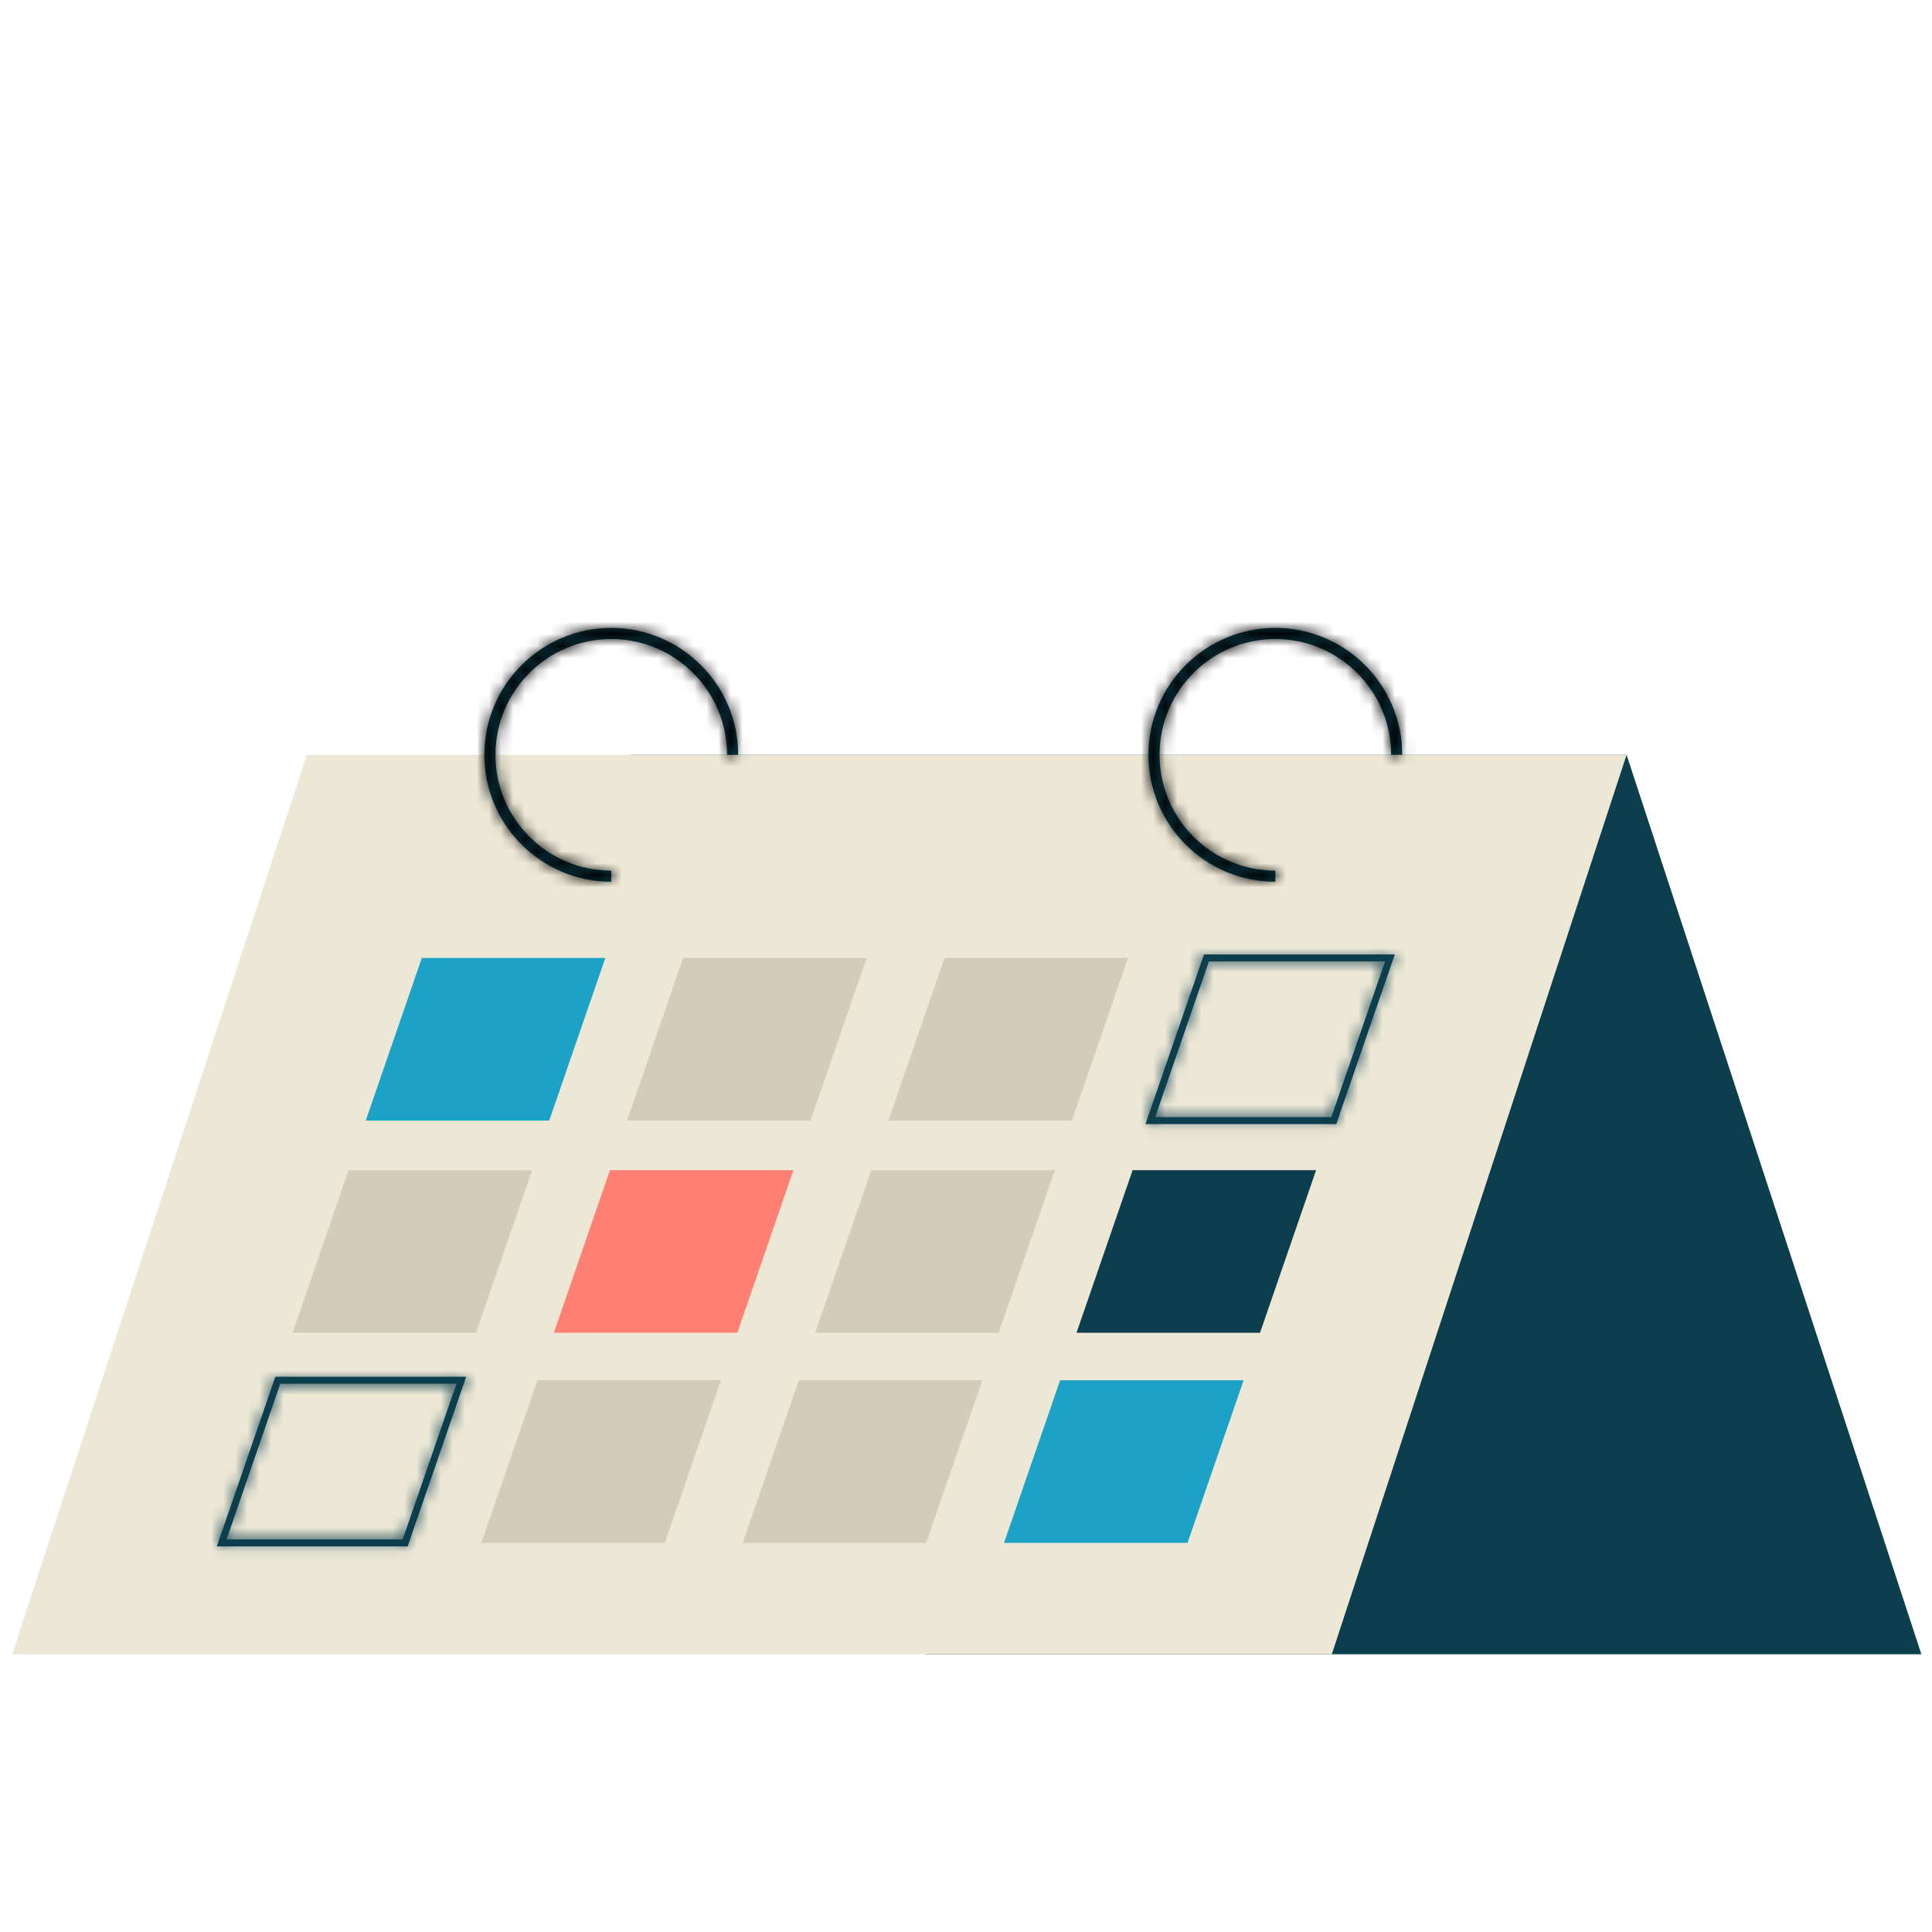 <svg width="160" height="160" viewBox="0 0 160 160" fill="none" xmlns="http://www.w3.org/2000/svg">
  <g clip-path="url(#clip0_599_5)">
    <path fill-rule="evenodd" clip-rule="evenodd" d="M52.215 62.512L76.627 137H159.12L134.707 62.512H52.215Z" fill="#0C3E4D"/>
    <path fill-rule="evenodd" clip-rule="evenodd" d="M25.413 62.512L1 137H110.294L134.707 62.512H25.413Z" fill="#EDE8D6"/>
    <path fill-rule="evenodd" clip-rule="evenodd" d="M73.574 92.801H88.77L93.416 79.333H78.22L73.574 92.801Z" fill="#D3CCB8"/>
    <mask id="path-4-inside-1_599_5" fill="white">
      <path fill-rule="evenodd" clip-rule="evenodd" d="M95.669 92.513H110.258L114.706 79.62H100.117L95.669 92.513ZM110.667 93.088H94.863L99.707 79.046H115.511L110.667 93.088Z"/>
    </mask>
    <path fill-rule="evenodd" clip-rule="evenodd" d="M95.669 92.513H110.258L114.706 79.62H100.117L95.669 92.513ZM110.667 93.088H94.863L99.707 79.046H115.511L110.667 93.088Z" fill="#0C3E4D"/>
    <path d="M95.669 92.513L92.833 91.535L91.461 95.513H95.669V92.513ZM110.258 92.513V95.513H112.397L113.094 93.492L110.258 92.513ZM114.706 79.62L117.542 80.599L118.914 76.62H114.706V79.62ZM100.117 79.62V76.62H97.978L97.281 78.642L100.117 79.62ZM110.667 93.088V96.088H112.806L113.503 94.066L110.667 93.088ZM94.863 93.088L92.027 92.11L90.655 96.088H94.863V93.088ZM99.707 79.046V76.046H97.569L96.871 78.067L99.707 79.046ZM115.511 79.046L118.347 80.024L119.72 76.046H115.511V79.046ZM95.669 95.513H110.258V89.513H95.669V95.513ZM113.094 93.492L117.542 80.599L111.87 78.642L107.422 91.535L113.094 93.492ZM114.706 76.62H100.117V82.62H114.706V76.62ZM97.281 78.642L92.833 91.535L98.505 93.492L102.953 80.599L97.281 78.642ZM110.667 90.088H94.863V96.088H110.667V90.088ZM97.699 94.066L102.543 80.024L96.871 78.067L92.027 92.11L97.699 94.066ZM99.707 82.046H115.511V76.046H99.707V82.046ZM112.675 78.067L107.831 92.11L113.503 94.066L118.347 80.024L112.675 78.067Z" fill="#0C3E4D" mask="url(#path-4-inside-1_599_5)"/>
    <path fill-rule="evenodd" clip-rule="evenodd" d="M51.93 92.801H67.126L71.772 79.333H56.576L51.93 92.801Z" fill="#D3CCB8"/>
    <path fill-rule="evenodd" clip-rule="evenodd" d="M30.289 92.801H45.485L50.131 79.333H34.935L30.289 92.801Z" fill="#1da2c7"/>
    <path fill-rule="evenodd" clip-rule="evenodd" d="M89.152 110.376H104.349L108.994 96.909H93.798L89.152 110.376Z" fill="#0C3E4D"/>
    <path fill-rule="evenodd" clip-rule="evenodd" d="M67.512 110.376H82.708L87.354 96.909H72.158L67.512 110.376Z" fill="#D3CCB8"/>
    <path fill-rule="evenodd" clip-rule="evenodd" d="M45.867 110.376H61.063L65.709 96.909H50.513L45.867 110.376Z" fill="#FF8073"/>
    <path fill-rule="evenodd" clip-rule="evenodd" d="M24.227 110.376H39.423L44.069 96.909H28.872L24.227 110.376Z" fill="#D3CCB8"/>
    <path fill-rule="evenodd" clip-rule="evenodd" d="M83.148 127.775H98.345L102.991 114.308H87.794L83.148 127.775Z" fill="#1da2c7"/>
    <path fill-rule="evenodd" clip-rule="evenodd" d="M61.508 127.775H76.704L81.35 114.308H66.154L61.508 127.775Z" fill="#D3CCB8"/>
    <path fill-rule="evenodd" clip-rule="evenodd" d="M39.863 127.775H55.059L59.706 114.308H44.509L39.863 127.775Z" fill="#D3CCB8"/>
    <mask id="path-15-inside-2_599_5" fill="white">
      <path fill-rule="evenodd" clip-rule="evenodd" d="M18.763 127.488H33.351L37.799 114.595H23.211L18.763 127.488ZM33.761 128.063H17.957L22.801 114.02H38.605L33.761 128.063Z"/>
    </mask>
    <path fill-rule="evenodd" clip-rule="evenodd" d="M18.763 127.488H33.351L37.799 114.595H23.211L18.763 127.488ZM33.761 128.063H17.957L22.801 114.02H38.605L33.761 128.063Z" fill="#0C3E4D"/>
    <path d="M18.763 127.488L15.927 126.51L14.554 130.488H18.763V127.488ZM33.351 127.488V130.488H35.49L36.187 128.466L33.351 127.488ZM37.799 114.595L40.635 115.573L42.007 111.595H37.799V114.595ZM23.211 114.595V111.595H21.072L20.375 113.616L23.211 114.595ZM33.761 128.063V131.063H35.9L36.597 129.041L33.761 128.063ZM17.957 128.063L15.121 127.084L13.749 131.063H17.957V128.063ZM22.801 114.02V111.02H20.663L19.965 113.042L22.801 114.02ZM38.605 114.02L41.441 114.999L42.813 111.02H38.605V114.02ZM18.763 130.488H33.351V124.488H18.763V130.488ZM36.187 128.466L40.635 115.573L34.963 113.616L30.515 126.51L36.187 128.466ZM37.799 111.595H23.211V117.595H37.799V111.595ZM20.375 113.616L15.927 126.51L21.599 128.466L26.047 115.573L20.375 113.616ZM33.761 125.063H17.957V131.063H33.761V125.063ZM20.793 129.041L25.637 114.999L19.965 113.042L15.121 127.084L20.793 129.041ZM22.801 117.02H38.605V111.02H22.801V117.02ZM35.769 113.042L30.925 127.084L36.597 129.041L41.441 114.999L35.769 113.042Z" fill="#0C3E4D" mask="url(#path-15-inside-2_599_5)"/>
    <mask id="path-17-inside-3_599_5" fill="white">
      <path fill-rule="evenodd" clip-rule="evenodd" d="M105.617 73.024C99.821 73.024 95.106 68.308 95.106 62.512C95.106 56.716 99.821 52 105.617 52C111.414 52 116.129 56.716 116.129 62.512H115.206C115.206 57.225 110.904 52.923 105.617 52.923C100.33 52.923 96.029 57.225 96.029 62.512C96.029 67.799 100.33 72.1 105.617 72.1V73.024Z"/>
    </mask>
    <path fill-rule="evenodd" clip-rule="evenodd" d="M105.617 73.024C99.821 73.024 95.106 68.308 95.106 62.512C95.106 56.716 99.821 52 105.617 52C111.414 52 116.129 56.716 116.129 62.512H115.206C115.206 57.225 110.904 52.923 105.617 52.923C100.33 52.923 96.029 57.225 96.029 62.512C96.029 67.799 100.33 72.1 105.617 72.1V73.024Z" fill="#0C3E4D"/>
    <path d="M105.617 73.024V76.024H108.617V73.024H105.617ZM116.129 62.512V65.512H119.129V62.512H116.129ZM115.206 62.512H112.206V65.512H115.206V62.512ZM105.617 72.1H108.617V69.1H105.617V72.1ZM105.617 70.024C101.478 70.024 98.106 66.651 98.106 62.512H92.106C92.106 69.965 98.164 76.024 105.617 76.024V70.024ZM98.106 62.512C98.106 58.372 101.478 55 105.617 55V49C98.164 49 92.106 55.059 92.106 62.512H98.106ZM105.617 55C109.757 55 113.129 58.373 113.129 62.512H119.129C119.129 55.059 113.071 49 105.617 49V55ZM116.129 59.512H115.206V65.512H116.129V59.512ZM118.206 62.512C118.206 55.568 112.561 49.923 105.617 49.923V55.923C109.247 55.923 112.206 58.882 112.206 62.512H118.206ZM105.617 49.923C98.673 49.923 93.029 55.568 93.029 62.512H99.029C99.029 58.882 101.987 55.923 105.617 55.923V49.923ZM93.029 62.512C93.029 69.456 98.673 75.1 105.617 75.1V69.1C101.987 69.1 99.029 66.142 99.029 62.512H93.029ZM102.617 72.1V73.024H108.617V72.1H102.617Z" fill="black" mask="url(#path-17-inside-3_599_5)"/>
    <mask id="path-19-inside-4_599_5" fill="white">
      <path fill-rule="evenodd" clip-rule="evenodd" d="M50.621 73.024C44.825 73.024 40.109 68.308 40.109 62.512C40.109 56.716 44.825 52 50.621 52C56.417 52 61.133 56.716 61.133 62.512H60.21C60.21 57.225 55.908 52.923 50.621 52.923C45.334 52.923 41.032 57.225 41.032 62.512C41.032 67.799 45.334 72.1 50.621 72.1V73.024Z"/>
    </mask>
    <path fill-rule="evenodd" clip-rule="evenodd" d="M50.621 73.024C44.825 73.024 40.109 68.308 40.109 62.512C40.109 56.716 44.825 52 50.621 52C56.417 52 61.133 56.716 61.133 62.512H60.21C60.21 57.225 55.908 52.923 50.621 52.923C45.334 52.923 41.032 57.225 41.032 62.512C41.032 67.799 45.334 72.1 50.621 72.1V73.024Z" fill="#0C3E4D"/>
    <path d="M50.621 73.024V76.024H53.621V73.024H50.621ZM61.133 62.512V65.512H64.133V62.512H61.133ZM60.21 62.512H57.21V65.512H60.21V62.512ZM50.621 72.1H53.621V69.1H50.621V72.1ZM50.621 70.024C46.482 70.024 43.109 66.651 43.109 62.512H37.109C37.109 69.965 43.168 76.024 50.621 76.024V70.024ZM43.109 62.512C43.109 58.373 46.482 55 50.621 55V49C43.168 49 37.109 55.059 37.109 62.512H43.109ZM50.621 55C54.761 55 58.133 58.372 58.133 62.512H64.133C64.133 55.059 58.074 49 50.621 49V55ZM61.133 59.512H60.21V65.512H61.133V59.512ZM63.21 62.512C63.21 55.568 57.565 49.923 50.621 49.923V55.923C54.252 55.923 57.21 58.882 57.21 62.512H63.21ZM50.621 49.923C43.677 49.923 38.032 55.568 38.032 62.512H44.032C44.032 58.882 46.991 55.923 50.621 55.923V49.923ZM38.032 62.512C38.032 69.456 43.677 75.1 50.621 75.1V69.1C46.991 69.1 44.032 66.142 44.032 62.512H38.032ZM47.621 72.1V73.024H53.621V72.1H47.621Z" fill="black" mask="url(#path-19-inside-4_599_5)"/>
  </g>
  <defs>
    <clipPath id="clip0_599_5">
      <rect width="160" height="160" fill="white"/>
    </clipPath>
  </defs>
</svg>
